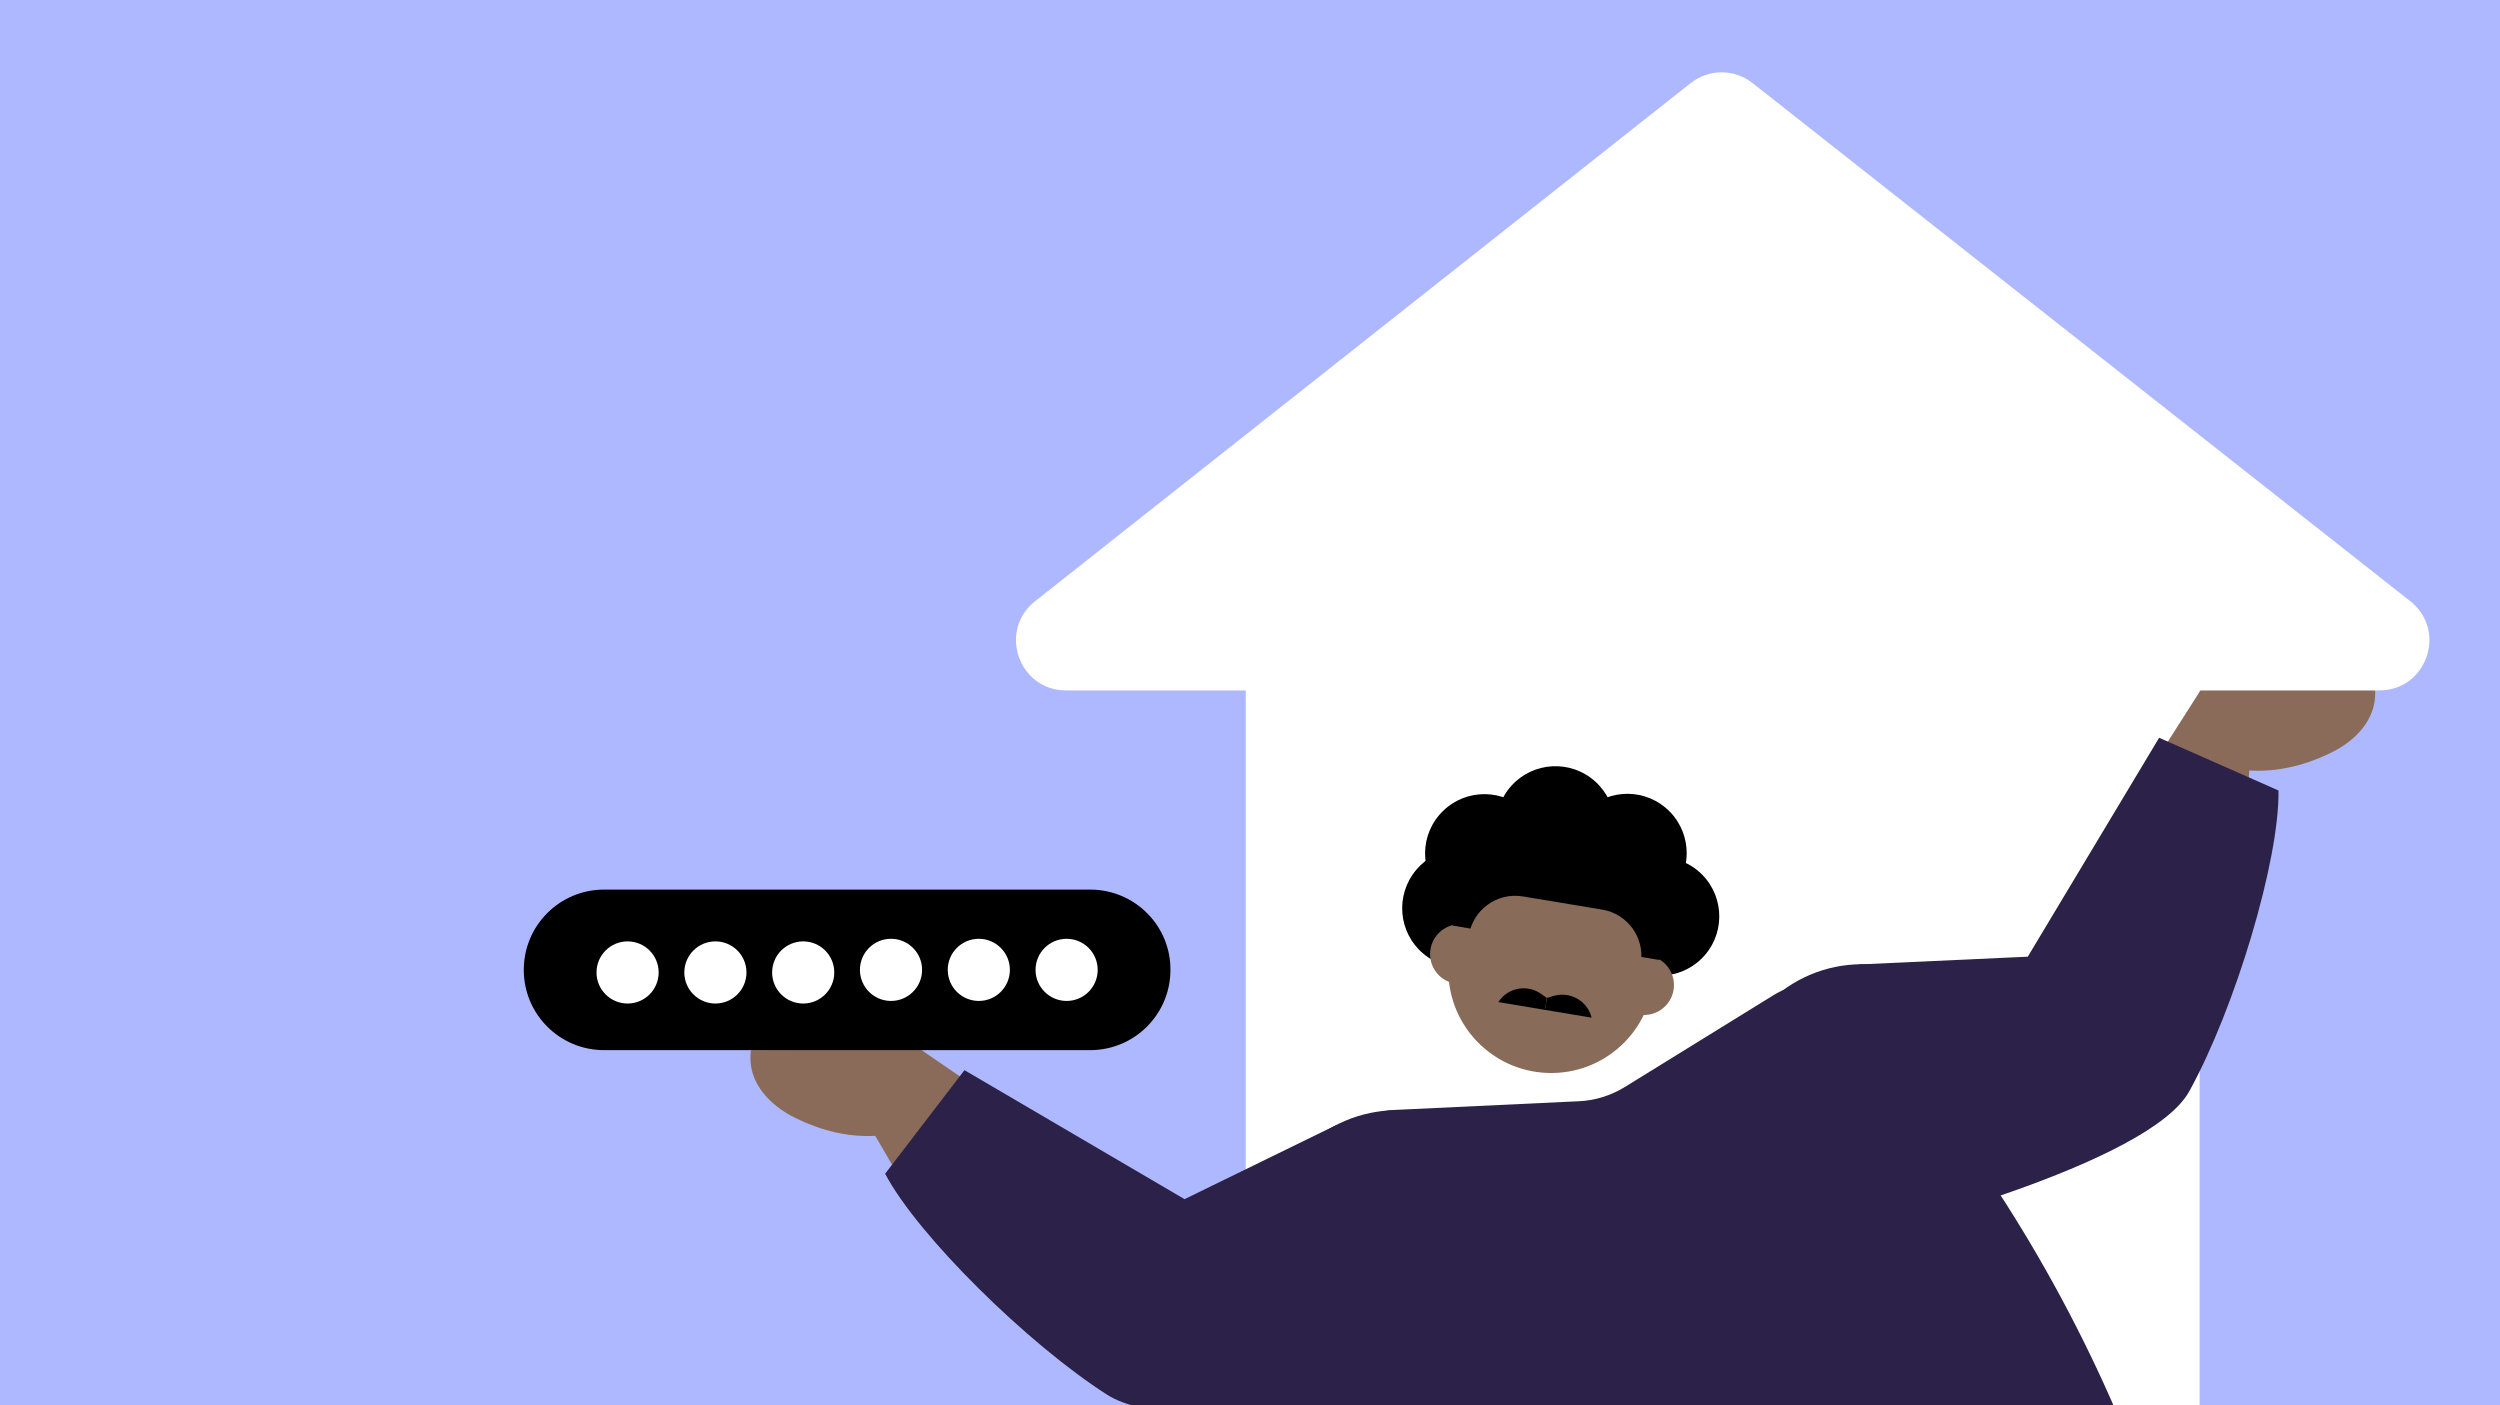 <?xml version="1.0" encoding="utf-8"?><!--Generator: Adobe Illustrator 27.8.0, SVG Export Plug-In . SVG Version: 6.00 Build 0)--><svg version="1.1" id="Layer_1" xmlns="http://www.w3.org/2000/svg" xmlns:xlink="http://www.w3.org/1999/xlink" x="0px" y="0px" viewBox="0 0 1062 597" style="enable-background:new 0 0 1062 597" xml:space="preserve"><rect x="0" y="0" width="1062" height="597" fill="#808080" stroke="none"/><style type="text/css">.st0{clip-path:url(#SVGID_00000080193985176842245320000004246639427547834289_);fill:none;}
	.st1{clip-path:url(#SVGID_00000080193985176842245320000004246639427547834289_);fill:#AEB8FE;}
	.st2{clip-path:url(#SVGID_00000080193985176842245320000004246639427547834289_);fill:#FFFFFF;}
	.st3{clip-path:url(#SVGID_00000080193985176842245320000004246639427547834289_);fill:#8A6B59;}
	.st4{clip-path:url(#SVGID_00000080193985176842245320000004246639427547834289_);fill:#2C2249;}
	.st5{clip-path:url(#SVGID_00000080193985176842245320000004246639427547834289_);}
	.st6{clip-path:url(#SVGID_00000080193985176842245320000004246639427547834289_);fill:#896B59;}</style><g><defs><rect id="SVGID_1_" width="1062" height="597"/></defs><clipPath id="SVGID_00000027570378400354521230000004931484753272645762_"><use xlink:href="#SVGID_1_" style="overflow:visible"/></clipPath><rect style="clip-path:url(#SVGID_00000027570378400354521230000004931484753272645762_);fill:none" width="1062" height="597"/><rect style="clip-path:url(#SVGID_00000027570378400354521230000004931484753272645762_);fill:#AEB8FE" width="1062" height="597"/><rect x="529.2" y="244.6" style="clip-path:url(#SVGID_00000027570378400354521230000004931484753272645762_);fill:#FFFFFF" width="405.2" height="419.9"/><path style="clip-path:url(#SVGID_00000027570378400354521230000004931484753272645762_);fill:#8A6B59" d="M955.5,327.3l-3.7,51.6
		l-50.3-33.4l35.1-55.1l72.2,1.2c1.8,14.9-10.3,23.9-17.3,27.5C984.4,322.8,971,328.3,955.5,327.3z"/><path style="clip-path:url(#SVGID_00000027570378400354521230000004931484753272645762_);fill:#2C2249" d="M861.4,406.4l-71.9,3.3
		l-22.2,120.9c32.6-6.3,145.8-36.4,162.7-67c19.4-35.1,38.4-98.3,37.9-127.8l-50.7-22.4L861.4,406.4z"/><circle style="clip-path:url(#SVGID_00000027570378400354521230000004931484753272645762_);fill:#2C2249" cx="791.1" cy="466.5" r="56.9"/><ellipse transform="matrix(0.644 -0.765 0.765 0.644 -53.143 611.396)" style="clip-path:url(#SVGID_00000027570378400354521230000004931484753272645762_)" cx="630.7" cy="362.8" rx="25.2" ry="25.2"/><ellipse transform="matrix(0.595 -0.804 0.804 0.595 -14.125 673.121)" style="clip-path:url(#SVGID_00000027570378400354521230000004931484753272645762_)" cx="660.5" cy="350.6" rx="25.2" ry="25.2"/><ellipse transform="matrix(0.644 -0.765 0.765 0.644 -31.418 657.753)" style="clip-path:url(#SVGID_00000027570378400354521230000004931484753272645762_)" cx="691.4" cy="362.7" rx="25.2" ry="25.2"/><ellipse transform="matrix(0.644 -0.765 0.765 0.644 -47.104 677.918)" style="clip-path:url(#SVGID_00000027570378400354521230000004931484753272645762_)" cx="705.3" cy="389.6" rx="25.2" ry="25.2"/><ellipse transform="matrix(0.644 -0.765 0.765 0.644 -74.325 612.229)" style="clip-path:url(#SVGID_00000027570378400354521230000004931484753272645762_)" cx="621" cy="386" rx="25.3" ry="25.2"/><ellipse transform="matrix(3.476396e-02 -0.999 0.999 3.476396e-02 224.642 1056.258)" style="clip-path:url(#SVGID_00000027570378400354521230000004931484753272645762_);fill:#896B59" cx="659.1" cy="411.8" rx="43.7" ry="43.7"/><circle style="clip-path:url(#SVGID_00000027570378400354521230000004931484753272645762_);fill:#896B59" cx="620.2" cy="405.3" r="12.7"/><ellipse transform="matrix(0.933 -0.361 0.361 0.933 -103.939 280.2)" style="clip-path:url(#SVGID_00000027570378400354521230000004931484753272645762_);fill:#896B59" cx="698.1" cy="418.3" rx="12.7" ry="12.7"/><path style="clip-path:url(#SVGID_00000027570378400354521230000004931484753272645762_)" d="M696.6,386.6
		c3.5,5,6.1,10.6,7.5,16.5c0.4,1.6,0.6,3.1,0.8,4.7l-43.9-7.3l-43.9-7.3c0.7-1.4,1.5-2.8,2.3-4.1c3.2-5.2,7.4-9.7,12.4-13.2
		c5-3.5,10.6-6.1,16.5-7.5c5.9-1.4,12.1-1.6,18.1-0.6c6,1,11.8,3.2,17,6.4S693.1,381.6,696.6,386.6z"/><path style="clip-path:url(#SVGID_00000027570378400354521230000004931484753272645762_);fill:#896B59" d="M623.5,401l72.9,12.1
		l0.6-3.8c1.8-10.8-5.5-21.1-16.4-22.9l-33.7-5.6c-10.8-1.8-21.1,5.5-22.9,16.4L623.5,401z"/><path style="clip-path:url(#SVGID_00000027570378400354521230000004931484753272645762_)" d="M656.3,429l-19.8-3.3l0,0
		c3.9-6.1,12.1-7.7,18-3.6l2.6,1.8L656.3,429z"/><path style="clip-path:url(#SVGID_00000027570378400354521230000004931484753272645762_)" d="M656.3,429l19.8,3.3l0,0
		c-1.7-7-8.9-11.2-15.9-9.3l-3,0.9L656.3,429z"/><path style="clip-path:url(#SVGID_00000027570378400354521230000004931484753272645762_);fill:#2C2249" d="M558.8,510.7
		c-2.2-20.3,13.2-38.2,33.6-39.2l78.4-3.7c6.8-0.3,13.4-2.4,19.2-5.9l63.3-39.1c14.9-9.2,34.3-5.1,44.3,9.2l40,57.5
		c40.7,58.4,71.2,123.3,90.2,191.9l0,0H645.6l-71.1-117.3c-8-13.1-12.9-27.9-14.6-43.2L558.8,510.7z"/><path style="clip-path:url(#SVGID_00000027570378400354521230000004931484753272645762_);fill:#8A6B59" d="M371.8,482.5l27.9,47.9
		l44.9-47.9l-53.4-36.6l-72.2,0.2c-2,14.9,10,24,16.9,27.8C342.9,477.6,356.2,483.4,371.8,482.5z"/><path style="clip-path:url(#SVGID_00000027570378400354521230000004931484753272645762_);fill:#2C2249" d="M503.2,509.4l64.7-31.6
		l81,110.5c-31.6,10.1-148.9,23-178.4,4.3c-33.8-21.5-80.8-67.9-94.5-94l33.7-44L503.2,509.4z"/><path style="clip-path:url(#SVGID_00000027570378400354521230000004931484753272645762_)" d="M463.1,377.9H256.6
		c-18.9,0-34.1,15.3-34.1,34.1l0,0c0,18.9,15.3,34.1,34.1,34.1h206.5c18.9,0,34.1-15.3,34.1-34.1l0,0
		C497.3,393.2,482,377.9,463.1,377.9z"/><circle style="clip-path:url(#SVGID_00000027570378400354521230000004931484753272645762_);fill:#FFFFFF" cx="453.1" cy="412" r="13.2"/><circle style="clip-path:url(#SVGID_00000027570378400354521230000004931484753272645762_);fill:#FFFFFF" cx="415.8" cy="412" r="13.2"/><circle style="clip-path:url(#SVGID_00000027570378400354521230000004931484753272645762_);fill:#FFFFFF" cx="378.5" cy="412" r="13.2"/><circle style="clip-path:url(#SVGID_00000027570378400354521230000004931484753272645762_);fill:#FFFFFF" cx="341.2" cy="413.1" r="13.2"/><circle style="clip-path:url(#SVGID_00000027570378400354521230000004931484753272645762_);fill:#FFFFFF" cx="303.9" cy="413.1" r="13.2"/><circle style="clip-path:url(#SVGID_00000027570378400354521230000004931484753272645762_);fill:#FFFFFF" cx="266.6" cy="413.1" r="13.2"/><circle style="clip-path:url(#SVGID_00000027570378400354521230000004931484753272645762_);fill:#2C2249" cx="593.7" cy="528.5" r="56.9"/><path style="clip-path:url(#SVGID_00000027570378400354521230000004931484753272645762_);fill:#FFFFFF" d="M439.7,255.4
		c-15.8,12.5-7,37.9,13.2,37.9h557.8c20.2,0,29-25.4,13.2-37.9L744.5,35.3c-7.7-6.1-18.6-6.1-26.3,0L439.7,255.4z"/></g></svg>